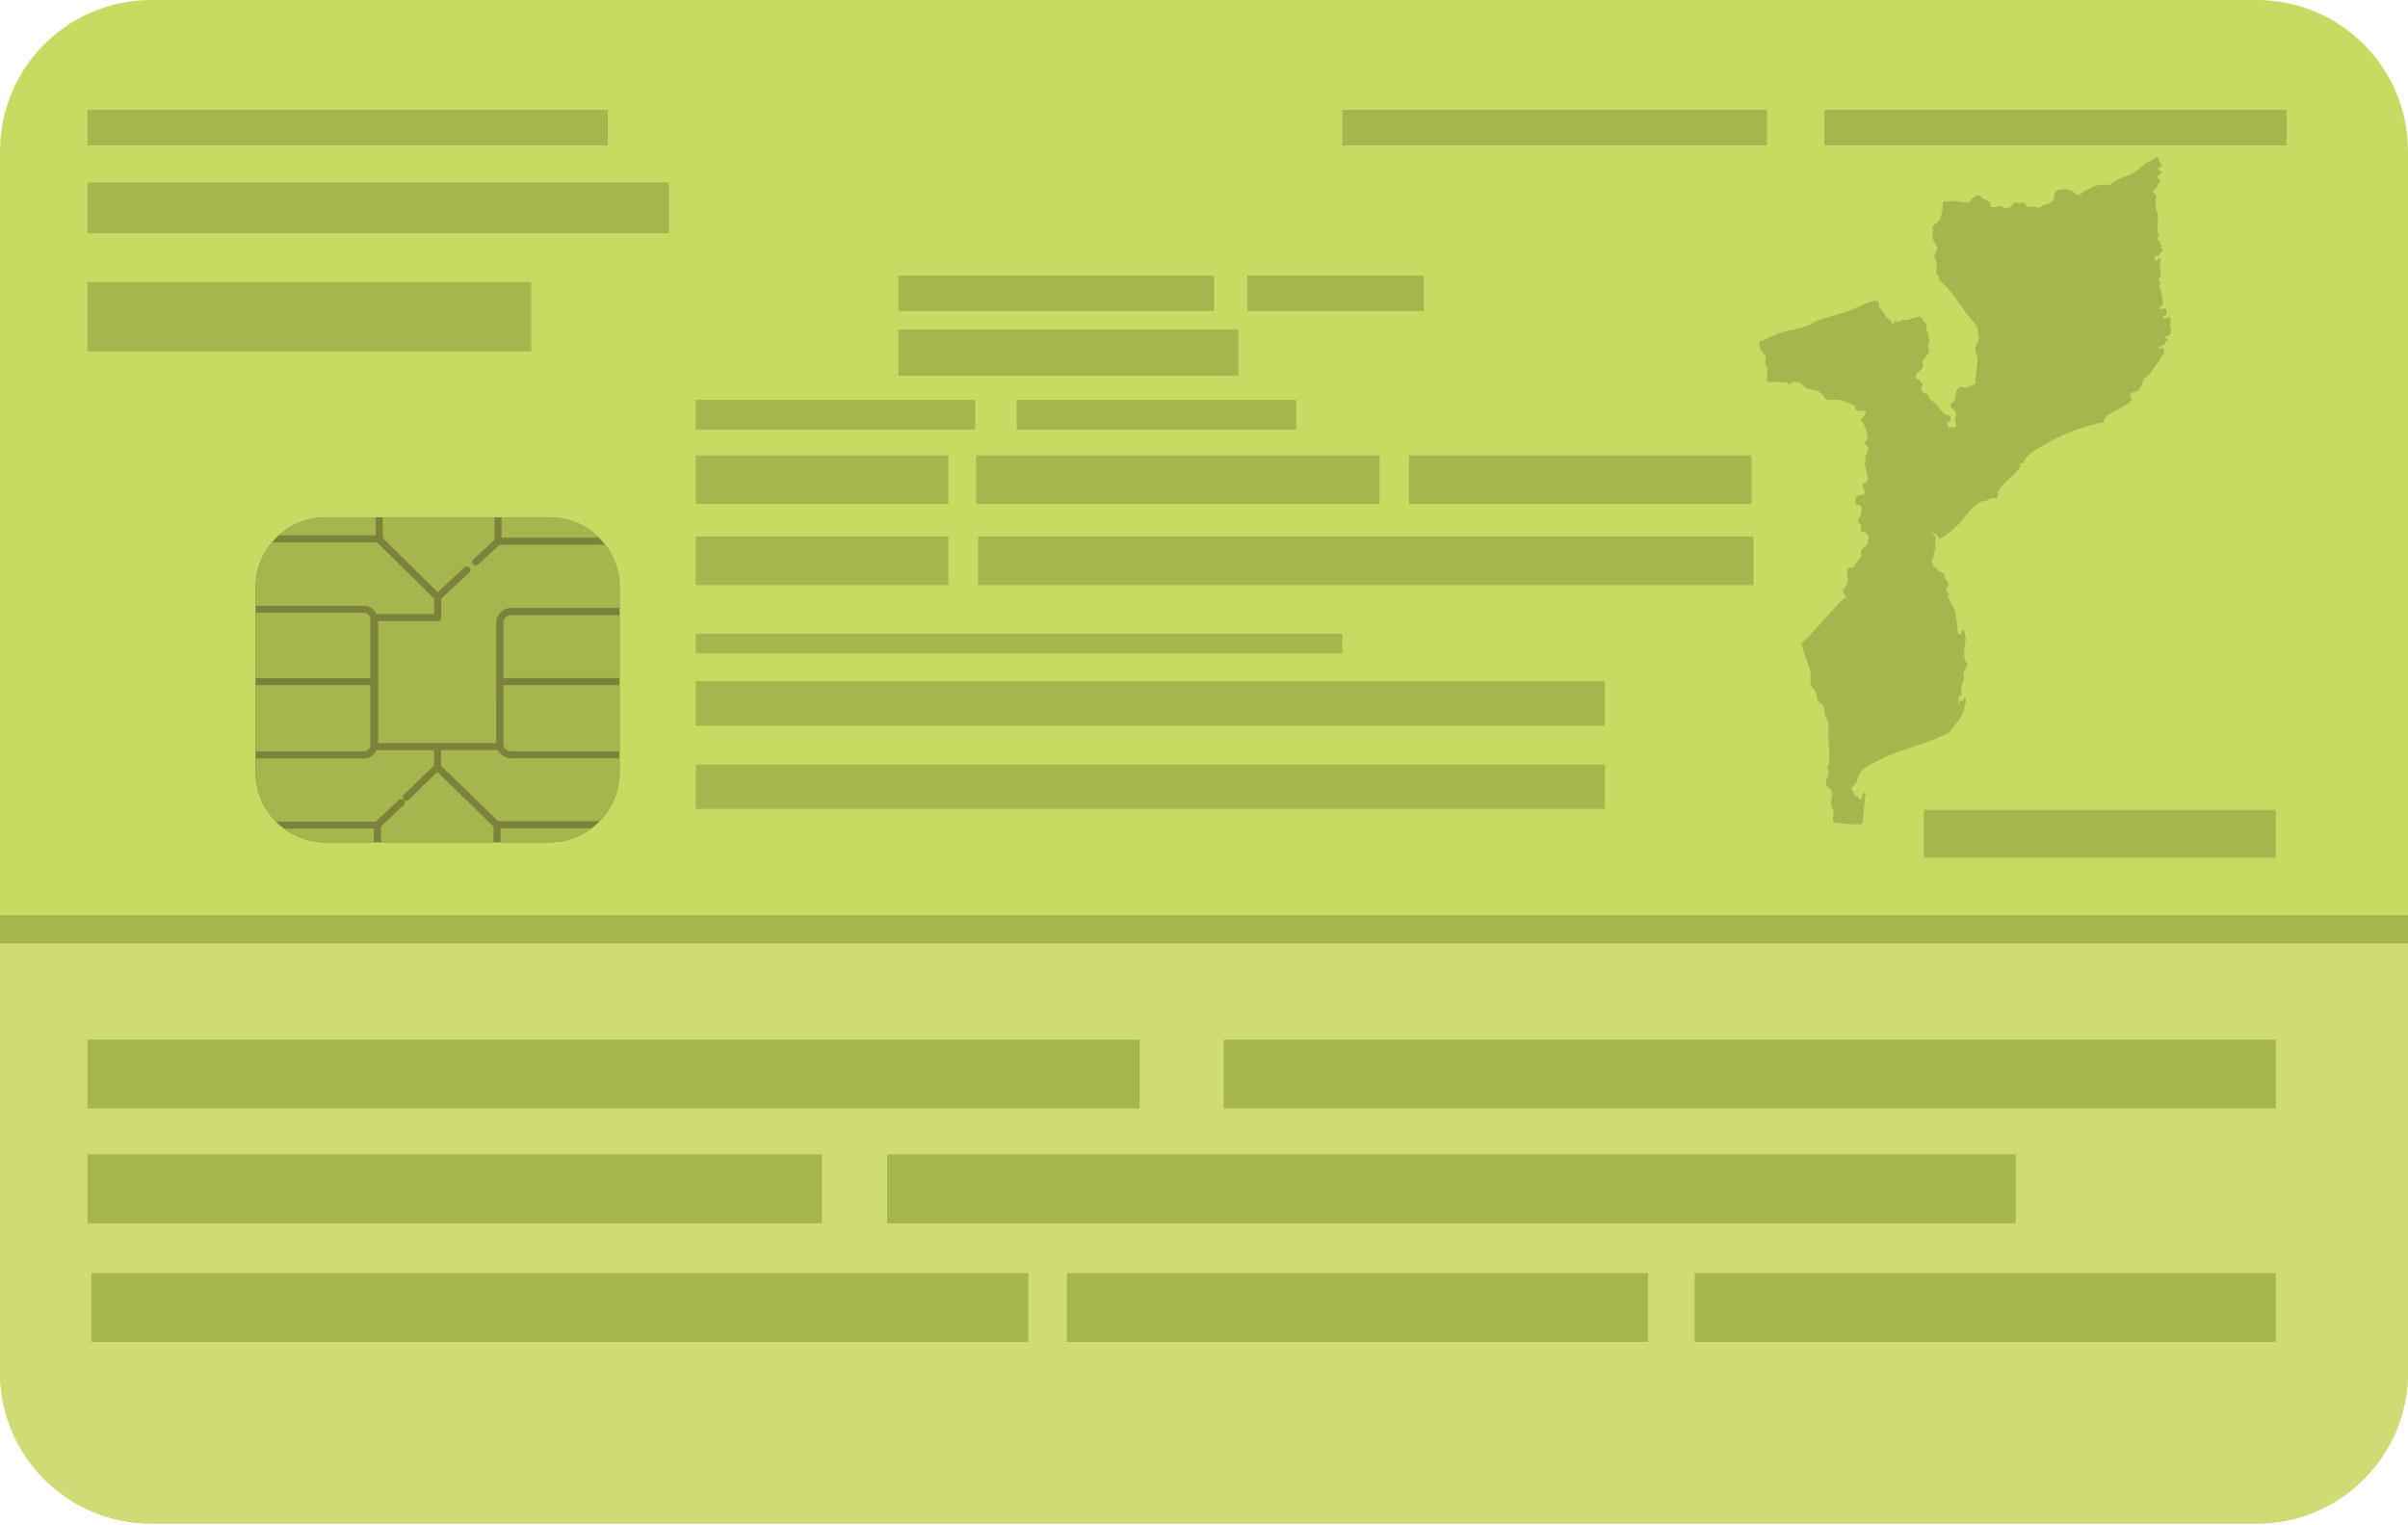 <svg width="635" height="402" viewBox="0 0 635 402" fill="none" xmlns="http://www.w3.org/2000/svg">
<path d="M595.143 0H39.856C17.844 0 0 17.844 0 39.856V361.85C0 383.862 17.844 401.707 39.856 401.707H595.143C617.156 401.707 635 383.862 635 361.85V39.856C635 17.844 617.156 0 595.143 0Z" fill="#C7DB62"/>
<path d="M634.99 245.023V361.846C634.99 383.856 617.144 401.702 595.134 401.702H39.868C17.837 401.702 0.012 383.856 0.012 361.846V245.023H634.99Z" fill="#D0DB75"/>
<path d="M466.213 100.778C466.075 100.693 466.032 100.586 466.011 100.437C465.83 99.457 466.16 98.02 466.011 96.998C465.936 96.54 465.5 96.178 465.468 95.879C465.425 95.411 465.702 94.825 465.574 94.123C465.447 93.42 464.776 93.079 464.446 92.483C464.19 92.014 463.626 90.321 464.084 89.948C465.905 89.448 467.534 88.458 469.301 87.851C471.655 87.041 474.7 86.647 476.894 85.785C477.575 85.519 478.161 84.976 478.853 84.709C481.345 83.762 483.868 83.112 486.413 82.335C488.958 81.558 491.705 79.95 494.197 79.353C495.922 78.938 495.315 80.631 495.677 81.238C495.762 81.376 496.071 81.472 496.241 81.675C496.678 82.239 496.827 82.867 497.274 83.4C497.658 83.858 498.222 84.103 498.584 84.571C498.84 84.901 498.914 85.306 499.202 85.604C499.553 85.359 499.585 85.05 499.542 84.635C499.958 84.518 500.33 84.944 500.682 84.89C500.969 84.848 501.236 84.465 501.566 84.39C502.034 84.284 502.567 84.422 503.046 84.347C503.355 84.305 503.631 84.081 503.951 84.007C504.494 83.889 505.804 83.485 506.23 83.517C506.847 83.559 507.039 84.315 507.337 84.763C507.614 85.167 508.093 85.327 508.093 85.945C508.093 86.211 507.923 86.456 507.955 86.764C507.987 87.105 508.349 87.478 508.412 87.84C508.498 88.319 508.753 89.586 508.775 89.97C508.806 90.396 508.53 90.704 508.498 91.184C508.455 91.79 508.785 92.483 508.743 92.823C508.679 93.345 507.241 94.591 507.05 95.123C506.89 95.581 507.241 96.071 507.081 96.667C506.762 97.913 504.941 98.148 505.207 99.425C505.324 99.99 505.793 99.926 506.081 100.213C506.187 100.32 506.943 101.204 506.954 101.267C507.018 101.608 506.262 102.407 506.975 103.323C507.38 103.834 507.806 103.674 508.157 103.93C508.455 104.143 508.615 104.92 508.902 105.25C509.232 105.633 510.074 105.985 510.35 106.293C511.138 107.135 511.937 108.53 512.917 109.254C513.534 109.712 514.365 109.051 514.439 110.223C514.514 111.319 513.492 111.288 513.46 111.479L513.779 112.597C513.918 112.768 515.557 112.661 515.685 112.576C516.122 112.267 515.515 111.096 515.536 110.638C515.557 110.063 515.941 109.754 515.792 109.009C515.579 107.955 514.599 107.742 514.376 107.252C514.003 106.443 515.057 106.166 515.302 105.697C515.856 104.654 515.302 103.504 516.367 102.492C517.506 101.427 517.442 102.364 518.305 102.236C518.741 102.173 520.828 101.395 520.977 101.012C521.084 100.682 520.892 100.373 520.924 100.022C521.052 98.456 521.51 96.412 521.489 94.91C521.478 93.792 520.807 92.834 520.935 91.588C521.02 90.758 521.957 89.65 521.904 89.118C521.883 88.915 521.659 88.756 521.638 88.553C521.563 87.989 521.712 87.34 521.627 86.775C521.499 85.966 519.306 83.655 518.688 82.814C517.016 80.557 515.462 78.15 513.63 75.999C513.076 75.35 511.884 74.476 511.501 73.848C511.213 73.39 511.362 73.028 511.192 72.645C511.075 72.389 510.755 72.389 510.659 72.081C510.468 71.42 510.851 70.249 510.723 69.386C510.627 68.705 510.169 68.439 510.169 67.715C510.169 66.895 510.851 65.947 510.851 65.511C510.872 64.797 509.786 63.445 509.648 62.859C509.488 62.135 509.701 61.368 509.744 60.666C509.754 60.431 509.605 60.218 509.626 59.995C509.669 59.207 511.213 58.611 511.479 57.982C511.628 57.652 512.15 55.916 512.203 55.533C512.31 54.809 512.171 54.021 512.438 53.286C512.587 53.084 515.44 52.977 515.898 53.01C516.899 53.084 518.805 53.893 519.551 53.084C519.753 52.871 519.796 52.541 520.03 52.317C520.19 52.168 521.244 51.487 521.403 51.487C521.531 51.487 522.383 51.647 522.447 51.7C522.585 51.796 522.521 52.062 522.671 52.19C523.075 52.541 524.523 52.828 524.758 53.521C524.907 53.968 524.63 54.511 525.301 54.628C526.174 54.788 527.185 54.138 527.963 54.458C528.122 54.522 528.272 54.809 528.516 54.884C528.9 55.001 529.869 54.713 530.231 54.5C530.657 54.255 530.966 53.531 531.242 53.446C531.732 53.297 532.158 53.584 532.595 53.574C532.936 53.563 533.202 53.286 533.425 53.286C533.873 53.286 534.075 54.149 534.565 54.351C535.214 54.617 536.066 54.458 536.726 54.532C537.056 54.575 537.269 54.862 537.685 54.798C538.1 54.734 538.441 54.202 538.771 54.074C539.143 53.925 539.495 54.021 539.846 53.904C539.985 53.861 541.22 53.116 541.305 53.01C541.827 52.36 541.475 50.645 542.604 50.166C543.733 49.687 545.511 49.794 546.512 50.39C547.076 50.731 547.492 51.476 548.322 51.338C548.844 51.242 549.536 50.209 550.292 49.985C551.485 49.634 551.133 49.645 552.081 49.144C552.656 48.835 554.126 48.718 554.818 48.697C555.308 48.686 555.915 48.942 556.309 48.825C556.521 48.761 556.798 48.356 557.054 48.186C558.843 46.983 559.247 46.94 561.196 46.258C563.613 45.417 564.508 43.916 566.275 42.776C566.616 42.553 567.021 42.542 567.361 42.34C567.926 42.01 568.384 41.062 569.225 41.552C569.267 41.861 569.225 42.169 569.342 42.468C569.395 42.606 569.587 42.617 569.619 42.681C569.8 43.032 569.704 43.532 570.354 43.607L568.98 44.502L570.077 45.332C569.917 45.822 569.012 46.088 568.969 46.578C568.916 47.121 569.779 47.313 569.651 47.781C569.608 47.93 569.193 48.324 569.055 48.58C568.948 48.782 569.012 49.059 568.905 49.261C568.778 49.495 567.755 50.081 567.745 50.699L568.682 51.572C568.469 52.637 568.277 53.478 568.426 54.575C568.511 55.192 568.895 55.885 568.98 56.385C569.15 57.397 569.076 57.759 568.98 58.717C568.884 59.675 568.852 61.294 569.374 62.146L568.714 63.136C568.831 63.423 569.438 63.413 569.512 63.509C569.661 63.679 569.47 64.605 570.087 64.595L570.023 64.872L569.672 65.074C570.918 66.224 570.077 66.171 569.47 66.948C569.353 67.108 569.267 67.47 569.246 67.491C569.15 67.566 568.799 67.363 568.565 67.417C567.798 67.608 568.149 68.971 568.98 68.737V68.045L569.821 68.279C569.821 68.929 569.512 69.536 569.523 70.185C569.534 70.835 569.874 71.708 569.821 72.389C569.747 73.199 568.735 73.699 569.8 74.487C569.885 74.838 569.395 75.073 569.406 75.424C569.406 75.626 569.683 75.903 569.747 76.18C570.002 77.277 570.151 78.459 570.375 79.566C570.364 79.832 570.162 80.557 570.013 80.727C569.864 80.897 569.321 80.897 569.395 81.217C569.576 81.951 570.897 81.121 571.173 81.302C571.301 81.845 571.674 82.569 571.173 83.006C570.897 83.251 570.322 83.197 570.492 83.836C570.609 84.273 571.631 83.517 572.057 83.645C572.739 83.858 572.27 85.284 572.281 85.764C572.302 86.552 572.792 86.967 572.398 87.936C572.249 88.298 571.323 88.745 570.918 88.873C570.811 89.309 571.333 89.065 571.546 89.416C571.621 89.554 571.621 89.682 571.61 89.831L570.982 89.959C571.11 91.109 570.087 91.088 569.267 91.492L569.47 92.035C570.098 91.514 570.641 91.503 570.758 92.419C570.843 93.1 570.098 93.846 569.789 94.421C569.076 95.752 569.257 95.4 568.352 96.497C567.905 97.04 567.596 97.69 567.127 98.243C566.701 98.754 565.519 99.649 565.274 100.117C564.859 100.948 564.912 101.661 564.146 102.577C563.379 103.493 563.219 103.11 562.389 103.44C561.334 103.876 561.739 104.632 562.197 105.367C562.24 105.506 562.144 105.537 562.08 105.612C561.803 105.931 559.567 107.337 559.034 107.678C557.916 108.381 556.181 109.041 555.286 109.967C554.839 110.425 554.903 110.989 554.488 111.415C554.168 111.532 553.827 111.458 553.508 111.543C550.271 112.416 547.63 113.108 544.553 114.461C542.029 115.568 536.066 118.614 534.33 120.669C533.968 121.105 533.553 122.138 533.021 122.234C532.882 122.255 532.712 121.989 532.531 122.319C533.095 122.724 532.563 123.288 532.254 123.693C530.998 125.322 529.219 126.642 527.909 128.176C527.771 128.335 526.983 129.336 526.941 129.422C526.76 129.816 527.356 130.966 526.323 131.423C526.153 131.498 525.929 131.189 525.599 131.232C525.333 131.274 523.895 131.956 523.416 132.116C523.192 132.19 522.99 132.084 522.777 132.148C520.243 132.925 518.22 136.439 516.463 138.26C515.653 139.101 512.885 141.401 511.884 141.827C510.936 142.231 511.138 141.454 510.659 141.007C510.425 140.783 509.818 140.538 509.488 140.464C509.488 140.922 510.127 141.007 510.319 141.348C510.617 141.859 510.319 142.306 510.308 142.87C510.297 143.68 510.276 144.5 510.457 145.288L509.765 145.426C509.765 145.735 510.063 145.841 510.042 146.171C510.02 146.501 509.371 147.747 509.382 147.982C509.392 148.109 509.68 148.237 509.744 148.429C509.829 148.706 509.637 149.014 509.69 149.164C509.807 149.44 511.245 149.909 511.138 150.676L511.66 150.558C511.735 151.091 512.533 150.963 512.714 151.368C512.842 151.634 512.757 152.017 512.842 152.337C513.002 152.912 513.673 153.242 513.747 153.796C513.822 154.349 513.63 155.201 513.066 155.435L514.024 156.82C513.013 157.192 513.641 157.171 513.854 157.682C514.131 158.342 515.462 160.781 515.504 160.994C515.707 161.995 515.898 163.368 516.069 164.433C516.143 164.891 516.037 167.83 517.038 167.223C517.176 167.138 517.346 165.785 517.879 166.137C517.943 166.179 518.262 167.404 518.283 167.596C518.539 169.768 517.464 172.015 518.198 174.166C518.401 174.762 518.741 174.719 518.827 174.847C519.114 175.326 517.857 176.881 517.783 177.69C517.74 178.106 517.9 178.372 517.889 178.734C517.858 179.426 517.314 180.352 517.219 181.119C517.133 181.79 517.283 182.801 517.07 183.43C517.016 183.6 516.739 183.451 516.633 183.6C516.548 183.728 516.377 184.857 516.367 185.101C516.356 185.389 516.239 185.836 516.644 185.73V184.761L517.602 184.889L517.889 184.132C518.283 183.845 518.464 184.803 518.443 185.091C518.422 185.442 518.145 185.868 518.07 186.251C517.527 189.041 516.771 189.531 515.078 191.671C514.833 191.991 514.684 192.427 514.45 192.694C513.087 194.28 503.248 197.209 500.65 198.22C498.052 199.232 492.717 201.383 490.928 203.267C489.863 204.386 490.012 205.674 489.192 206.771C489.001 207.026 488.053 207.761 488.096 207.995C488.724 208.304 488.873 209.433 489.118 209.742C489.267 209.912 489.64 209.933 489.874 210.093C490.3 210.391 490.3 211.009 490.981 210.849C490.928 210.146 491.045 209.39 491.609 208.922L491.94 209.145L491.12 217.132C490.715 217.536 489.15 217.238 488.553 217.344L483.591 216.929C483.102 216.45 483.538 214.885 483.517 214.256C483.496 213.426 482.867 212.606 482.825 211.754C482.782 210.753 483.293 209.944 483.08 208.751C482.921 207.846 482.324 208.091 481.898 207.452C480.801 205.802 482.335 204.833 482.143 203.342C482.101 203.012 481.866 202.724 481.888 202.373C481.909 202.022 482.186 201.681 482.25 201.351C482.729 199.051 482.25 197.006 482.143 194.77C482.069 193.258 482.409 191.022 481.877 189.648C481.717 189.233 481.408 188.977 481.249 188.488C481.004 187.742 481.142 186.858 480.865 186.241C480.62 185.687 479.747 185.4 479.407 184.803C479.013 184.111 479.076 183.153 478.768 182.407C478.299 181.3 477.405 181.289 477.447 179.713C477.479 178.531 477.564 177.967 477.277 176.721C476.744 174.443 475.563 172.111 475.105 169.779C475.105 169.374 476.191 168.586 476.563 168.203C479.737 164.848 482.782 161.356 485.945 157.991L486.839 157.576L485.934 155.712C486.168 154.882 487.063 154.509 487.222 153.614C487.414 152.56 486.86 151.272 487.18 150.26C487.499 149.249 488.639 149.76 489.011 149.408C489.192 148.578 490.587 147.321 490.779 146.693C490.928 146.225 490.619 145.405 490.907 144.894C490.971 144.776 491.226 144.734 491.311 144.606C491.886 143.839 491.716 144.233 492.259 143.797C492.515 143.594 492.855 141.571 492.749 141.262C492.632 140.9 491.631 140.943 491.94 140.07L490.694 140.208C490.641 139.612 490.896 138.952 490.662 138.377C490.491 137.972 490.087 138.132 490.012 137.504C489.895 136.481 490.236 136.716 490.534 136.258C490.779 135.885 491.035 134.245 490.939 133.819C490.736 132.861 489.895 133.351 489.501 133.042C489.107 132.733 489.395 132.094 489.427 131.7C489.448 131.509 489.256 131.264 489.363 131.093C489.789 130.369 491.173 130.721 491.492 130.316C492.259 129.358 490.864 128.719 491.226 127.59C491.279 127.345 492.589 127.484 492.621 126.185L491.716 122.191C492.099 121.584 491.791 120.69 491.929 120.147C491.972 119.998 492.259 120.008 492.323 119.827C492.408 119.583 492.291 119.274 492.355 119.018C492.461 118.539 492.802 118.315 492.525 117.73C492.366 117.4 491.791 117.304 491.822 116.825L492.568 115.153C492.153 114.322 492.227 113.47 491.854 112.597C491.556 111.873 490.96 111.33 490.672 110.606C491.311 110.553 492.408 108.444 491.833 108.317C491.418 108.295 489.757 108.391 489.469 108.157C489.267 107.997 489.405 107.401 489.097 107.071C488.734 106.677 485.572 105.484 484.944 105.42C483.985 105.325 482.239 105.655 481.462 105.175C481.1 104.952 481.174 104.686 480.951 104.441C480.589 104.047 479.992 103.493 479.534 103.227C478.448 102.609 477.277 102.843 476.223 102.268C475.477 101.864 475.435 101.129 474.466 100.852C473.284 100.522 472.709 100.735 471.697 101.289C471.399 101.268 471.293 100.724 471.005 100.724H466.171L466.213 100.778Z" fill="#A4B64D"/>
<path d="M300.519 274.117H23.078V292.273H300.519V274.117Z" fill="#A4B64D"/>
<path d="M160.281 28.969H23.078V38.339H160.281V28.969Z" fill="#A4B64D"/>
<path d="M465.98 28.969H353.992V38.339H465.98V28.969Z" fill="#A4B64D"/>
<path d="M320.16 72.641H236.891V82.011H320.16V72.641Z" fill="#A4B64D"/>
<path d="M257.169 105.43H183.473V113.267H257.169V105.43Z" fill="#A4B64D"/>
<path d="M353.962 167.078H183.473V172.296H353.962V167.078Z" fill="#A4B64D"/>
<path d="M423.23 179.625H183.473V191.349H423.23V179.625Z" fill="#A4B64D"/>
<path d="M423.23 201.562H183.473V213.286H423.23V201.562Z" fill="#A4B64D"/>
<path d="M250.099 120.062H183.473V132.872H250.099V120.062Z" fill="#A4B64D"/>
<path d="M250.099 141.469H183.473V154.279H250.099V141.469Z" fill="#A4B64D"/>
<path d="M462.402 141.469H257.934V154.279H462.402V141.469Z" fill="#A4B64D"/>
<path d="M363.811 120.062H257.402V132.872H363.811V120.062Z" fill="#A4B64D"/>
<path d="M461.88 120.062H371.551V132.872H461.88V120.062Z" fill="#A4B64D"/>
<path d="M341.81 105.43H268.113V113.267H341.81V105.43Z" fill="#A4B64D"/>
<path d="M326.571 86.867H236.891V99.038H326.571V86.867Z" fill="#A4B64D"/>
<path d="M375.427 72.641H328.926V82.011H375.427V72.641Z" fill="#A4B64D"/>
<path d="M602.989 28.969H481.098V38.339H602.989V28.969Z" fill="#A4B64D"/>
<path d="M176.424 48.133H23.078V61.528H176.424V48.133Z" fill="#A4B64D"/>
<path d="M140.103 74.352H23.078V92.656H140.103V74.352Z" fill="#A4B64D"/>
<path d="M600.157 213.539H507.336V226.147H600.157V213.539Z" fill="#A4B64D"/>
<path d="M216.781 304.383H23.078V322.538H216.781V304.383Z" fill="#A4B64D"/>
<path d="M531.553 304.383H233.934V322.538H531.553V304.383Z" fill="#A4B64D"/>
<path d="M600.148 274.117H322.707V292.273H600.148V274.117Z" fill="#A4B64D"/>
<path d="M434.619 335.656H281.348V353.812H434.619V335.656Z" fill="#A4B64D"/>
<path d="M271.18 335.656H24.086V353.812H271.18V335.656Z" fill="#A4B64D"/>
<path d="M600.15 335.656H446.879V353.812H600.15V335.656Z" fill="#A4B64D"/>
<path d="M144.9 136.383H85.887C75.672 136.383 67.391 144.664 67.391 154.879V203.605C67.391 213.821 75.672 222.102 85.887 222.102H144.9C155.115 222.102 163.396 213.821 163.396 203.605V154.879C163.396 144.664 155.115 136.383 144.9 136.383Z" fill="#7C8239"/>
<path d="M114.477 157.823V161.912H99.25C98.707 160.624 97.419 159.729 95.96 159.729H67.391V154.874C67.391 150.348 69.02 146.185 71.746 142.969H99.399L114.477 157.823Z" fill="#A4B64D"/>
<path d="M99.081 136.391V141.118H73.578C76.847 138.169 81.149 136.391 85.877 136.391H99.07H99.081Z" fill="#A4B64D"/>
<path d="M163.397 154.874V160.315H134.753C132.623 160.315 130.866 162.051 130.866 164.202V183.262C130.866 183.262 130.845 183.337 130.845 183.39V195.912H99.731V163.755H115.405C115.927 163.755 116.342 163.361 116.342 162.839V157.834L123.742 150.977C124.136 150.625 124.168 150.061 123.796 149.667C123.444 149.294 122.88 149.273 122.486 149.614L115.426 156.152L100.944 141.84V136.367H130.429V142.288L124.839 147.463C124.466 147.814 124.445 148.4 124.786 148.772C124.956 148.975 125.212 149.071 125.457 149.071C125.68 149.071 125.925 148.996 126.096 148.826L131.718 143.629H159.563C161.97 146.749 163.397 150.636 163.397 154.863V154.874Z" fill="#A4B64D"/>
<path d="M157.935 141.774H132.262V136.375H144.891C150.012 136.375 154.591 138.451 157.935 141.774Z" fill="#A4B64D"/>
<path d="M163.398 162.18V178.791H132.73V164.214C132.73 163.095 133.646 162.18 134.764 162.18H163.408H163.398Z" fill="#A4B64D"/>
<path d="M163.4 180.641V198.093H134.831C133.745 198.093 132.829 197.273 132.723 196.208V180.641H163.39H163.4Z" fill="#A4B64D"/>
<path d="M163.398 199.956V203.619C163.398 208.667 161.396 213.203 158.127 216.514H131.443C131.443 216.514 131.368 216.493 131.347 216.493L116.301 201.884V197.773H131.304C131.943 199.062 133.285 199.956 134.839 199.956H163.409H163.398Z" fill="#A4B64D"/>
<path d="M155.987 218.367C152.92 220.72 149.076 222.105 144.891 222.105H131.996V218.367H155.987Z" fill="#A4B64D"/>
<path d="M130.146 217.928V222.113H100.469V217.907L106.464 212.242C106.837 211.89 106.858 211.305 106.517 210.932C106.166 210.559 105.58 210.559 105.208 210.911L99.117 216.629H72.752C69.461 213.285 67.406 208.728 67.406 203.627V199.964H95.976C97.434 199.964 98.723 199.048 99.266 197.781H114.44V201.838L106.517 209.516C106.145 209.888 106.145 210.453 106.496 210.825C106.666 211.028 106.922 211.124 107.167 211.124C107.391 211.124 107.635 211.028 107.806 210.847L115.334 203.542L130.167 217.928H130.146Z" fill="#A4B64D"/>
<path d="M98.603 218.477V222.118H85.878C81.768 222.118 77.977 220.777 74.91 218.477H98.603Z" fill="#A4B64D"/>
<path d="M97.664 180.641V196.389C97.664 197.326 96.897 198.093 95.96 198.093H67.391V180.641H97.664Z" fill="#A4B64D"/>
<path d="M97.664 163.293V178.786H67.391V161.578H95.96C96.897 161.578 97.664 162.345 97.664 163.282V163.293Z" fill="#A4B64D"/>
<path d="M635 241.305H0V248.727H635V241.305Z" fill="#A4B64D"/>
</svg>
